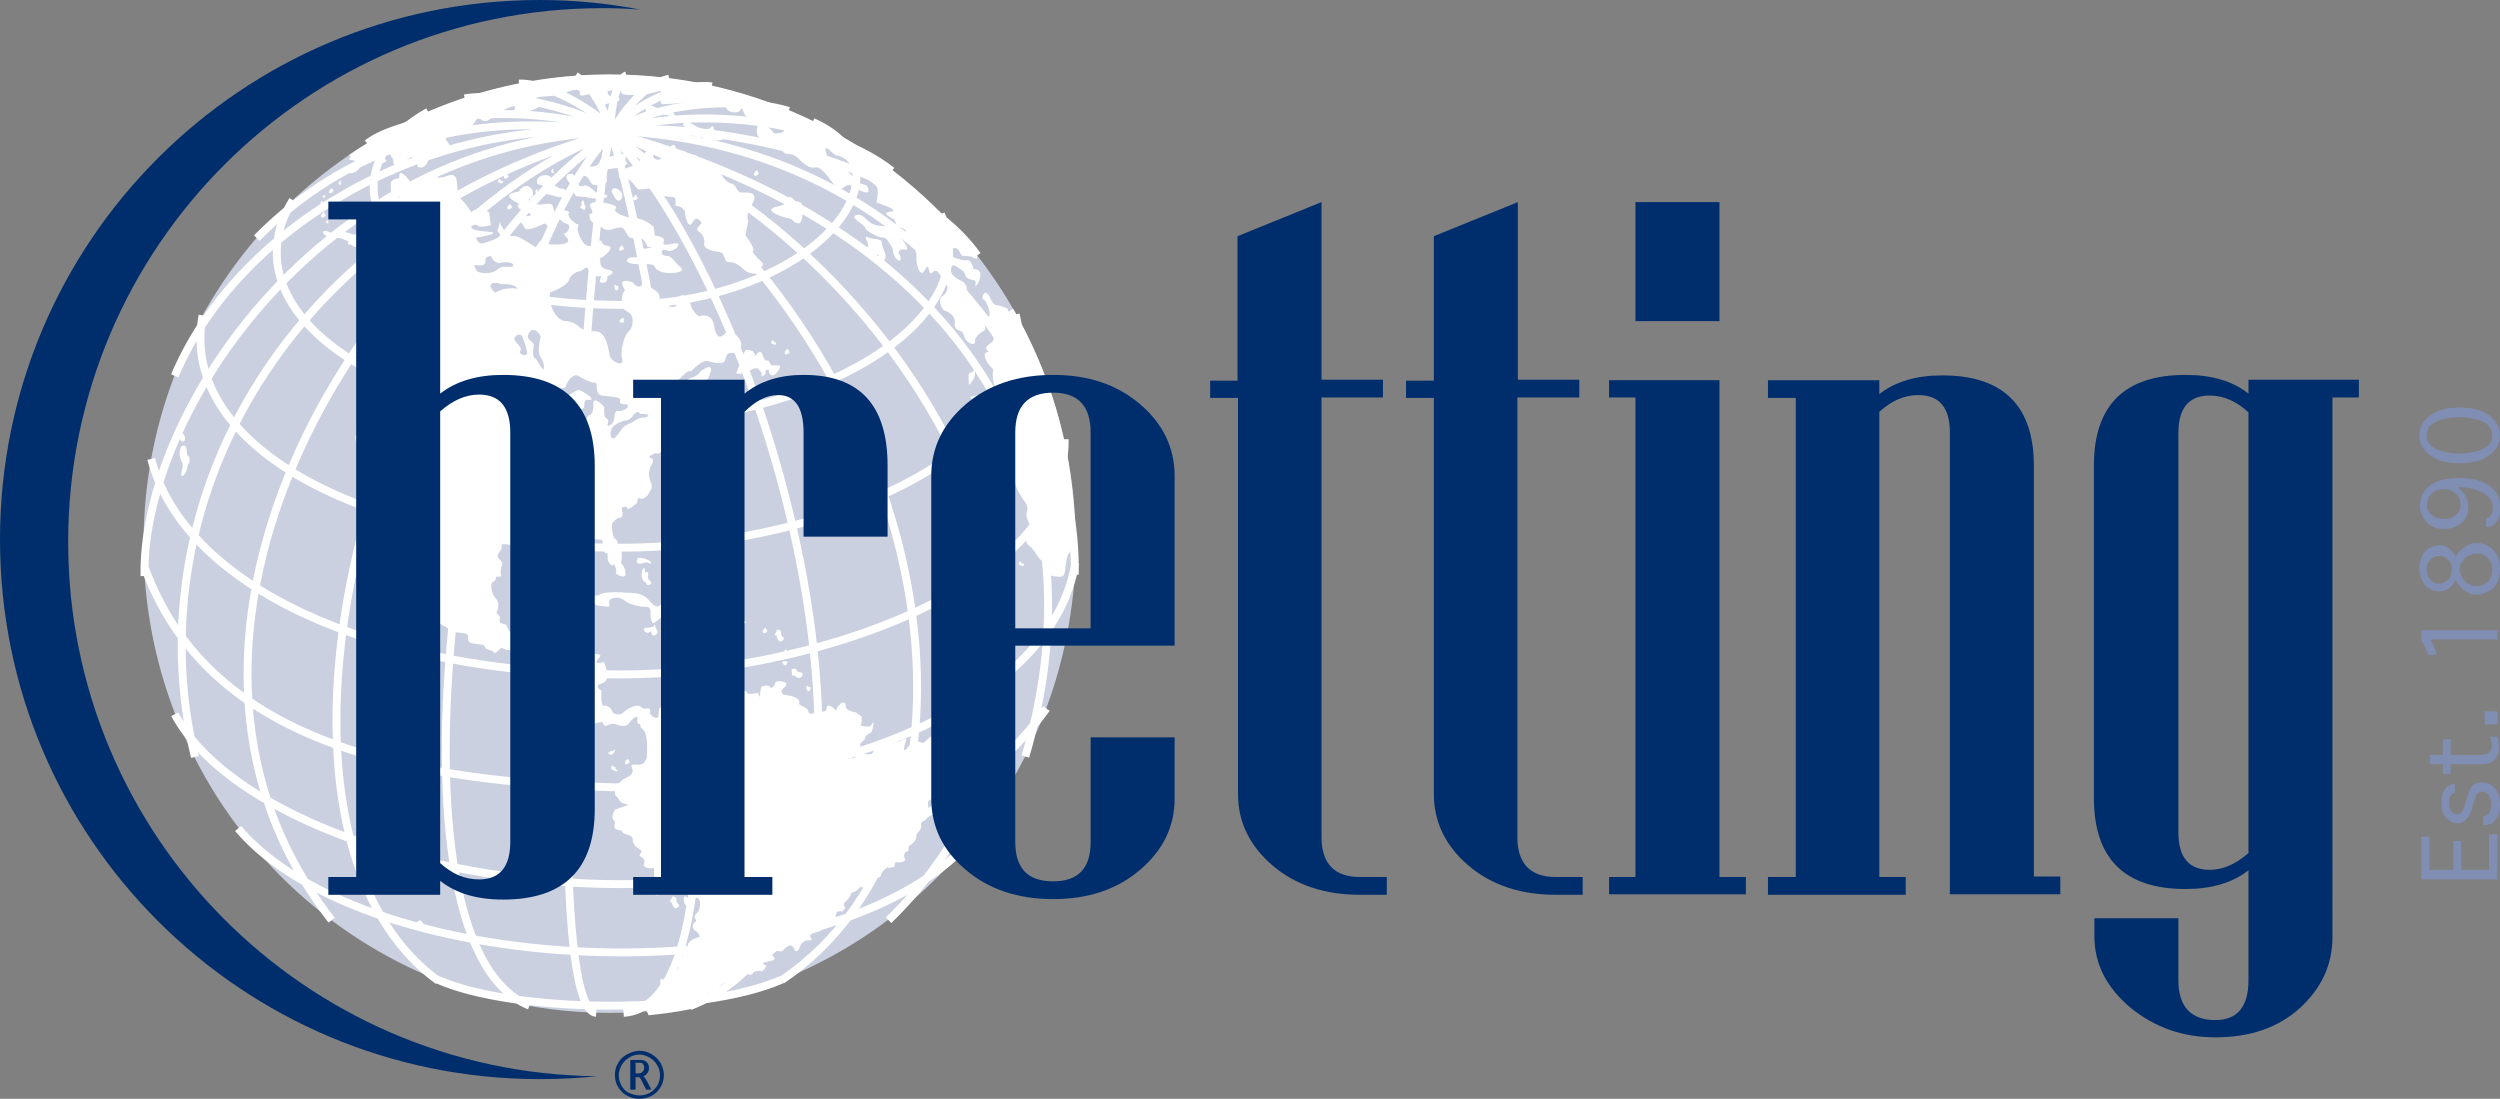 <?xml version="1.0" encoding="utf-8"?>
<!-- Generator: Adobe Illustrator 23.0.1, SVG Export Plug-In . SVG Version: 6.00 Build 0)  -->
<svg version="1.1" xmlns="http://www.w3.org/2000/svg" xmlns:xlink="http://www.w3.org/1999/xlink" x="0px" y="0px"
	 viewBox="0 0 520.8 228.9" style="enable-background:new 0 0 520.8 228.9;" xml:space="preserve">
<rect x="0" y="0" width="520.8" height="228.9" fill="#808080" stroke="none"/>
<style type="text/css">
	.st0{fill:#CBD0E0;}
	.st1{fill:none;stroke:#FFFFFF;stroke-width:1.643;stroke-miterlimit:10;}
	.st2{fill:#FFFFFF;}
	.st3{fill:#002E6D;}
	.st4{fill:#818EB4;}
</style>
<g id="Globe">
	<path class="st0" d="M127,211c53.6,0,97.1-43.8,97.1-97.7c0-54-43.5-97.7-97.1-97.7c-53.6,0-97.1,43.8-97.1,97.7
		C29.9,167.3,73.4,211,127,211L127,211z"/>
	<path class="st1" d="M127.4,27.7c11.9-5.2,42.6-4.4,58.4,7.9 M164.3,23.1c-7.6-2.4-26.7-2.9-36.9,4.7 M127.9,27.6
		c-35.6-5.9-59.2,6.6-74.4,22 M162.8,204.2c48.4-32.5,33.5-128.8-36.1-176.8 M91.3,204.3C49,173.7,74.6,64.1,127.4,27.7 M89.2,23.3
		C66,36.2,77.8,63.5,129.3,63.5c39.3,0,63.2-27.8,40-38.1 M61,41.7C47.1,64,77.8,88,129.3,88c39.3,0,77-20.6,66.7-43.4 M42.2,65.7
		c-5.2,28,35.6,48.4,87.1,48.4c39.3,0,89.4-18.3,82.3-48.6 M31.5,95.6c6.8,26.4,46.2,44.9,97.8,44.9c39.3,0,92.8-18,92.5-49
		 M224,117.3c-5.2,31.6-56.7,47.7-96.3,46.7c-53.8-1.3-86.4-14.6-97.7-46.2 M130.5,15.7c-1.9,0.6-3.7,7.5-3.1,12c0,0,5-9.9,12-11.3
		 M127.4,27.7c14.2-3.2,60.8,3.9,76.2,25.5 M127.6,27.3c4.2-5.4,14.4-10.2,20.7-9.3 M127.6,27.7c-1.3-3.7-3.7-9.5-7.7-11.9
		 M108.1,17.4c7.1-0.2,18,7.2,19.8,10.1 M96.8,20.5c8.5-1.5,24.5,2.1,31.1,7.1 M76.5,29.9c7.1-5.6,33.6-9.3,51.3-2.3 M36.4,78.3
		c13-30.9,52.2-54,91.5-50.7 M30.1,120c-0.6-34.3,37.4-90.7,97.8-92.5 M40.6,157.7c-12.8-53.3,19.7-112.1,86.8-130 M69.1,191.7
		c-46.7-59.6,9.3-146.6,58.3-164 M127.4,27.7C97.1,58.7,76.5,196,110.3,209.5 M124.2,211c-13.4-0.9-0.9-179.1,3.2-183.2
		 M223.9,119.7c0.7-37.9-32.2-90.5-97.6-92.5 M213.6,157.6c16.6-56.1-9.9-109.6-86.9-130.1 M185.1,191.7
		C243.4,135,184.7,48,126.8,27.4 M126.8,27.4c36.1,36.9,68.4,162.7,16.9,182.2 M129.9,211c34.4-2.2,2.4-178.1-3.1-183.6 M36.4,148.8
		c19.9,37.2,139.6,56.7,181.6-1.2 M49.6,172.6c27.2,32,122.9,35.8,152.5,2.6 M91.2,204.1c15.8,7,54.7,7.4,71.6,0"/>
	<path class="st2" d="M145.4,208.3c-0.3,0.1,1.6-0.5,1.6-0.9c0-0.4,1.3-0.7,1.3-0.7s2.3,0.3,1.6-0.5c-0.7-0.8,1.3-1.5,1.3-1.5h1.7
		c0,0-0.2-1.6,1-1.6c-0.1,1.2,1.5-0.2,1.5-0.2s1.4,0.4,1.4-0.1c0.1-0.5,1.6-0.6,1.6-0.6c0.3,0.7,1.3-1,1.3-1s-1.8-0.6,0.3-0.9
		c2.1-0.3,1.2-1,0.9-1.2c-0.3-0.2,1-1,1-1l1,0.1c0,0,1.8-2.3,2.5-0.6c0.7,1.7,1.5-1,1.5-1l1-0.7c0,0,1.7,0.2,1-0.6
		c-0.7-0.8,1.1-1,1.8-1.3c0.6-0.2,1.2-1.4,1.4-2c0.2-0.6,1.4-0.5,1.4-0.5l0.6,0.2c0,0-0.1-1.1,0.2-1.6c0.3-0.5,1.2-0.2,1.2-0.2
		l0.6-0.8c-0.8-0.9,0.2-1.4,0.2-1.4s1-1,1-1.7c1.3-0.2,1.8-1.2,1.8-1.2s0.9,0.2,1.2-0.2c0.3-0.3,0.3-1.2,0.3-1.2s1.9,0.4,1.9-0.5
		c0.9,0.1,1.1-0.6,1.1-0.9c0-0.3,1.3-1.5,1.4-1.3c0.2,0.2,1.5-0.1,1.4-0.3c-0.2-0.2,0.2-0.8,0.2-0.8s1.8,0.3,2-0.6
		c-0.6-0.6,0-1.5,0-1.5l0.6-0.2l0.1-1c0,0,1.5-0.9,1.6-1.9c-0.3-0.7,1-1.3,1-2.2c0-0.9-0.1-0.9,0.6-1.2c0.6-0.3,0.9-0.8,0.6-1.9
		c0.5-0.2,0.3-0.9,0.2-1.7c-0.1-0.8,0.9-1,1.7-1c-0.2-0.5,0.4-1,0.7-1c0.3-0.1,0.1-1.4,0.1-1.4l1.2-0.1l-0.2-0.8
		c0,0,1.6-1.2,0.9-1.6c0-1,0.6-1.1,0.6-1.1s0.9-0.2,0.6-0.6c-0.3-0.4,0.3-1.7,0.6-2c0.3-0.3,0.8-1,0.4-1.2c-0.4-0.2-1.2-1.2-0.9-1.4
		c0.3-0.2,0.7-0.5,0.7-0.8c0-0.3-1.2-0.7-1.6,0.1c-0.4,0.8-1.8,0.4-2.4-0.2c-0.5-2.5-2.7-0.1-3.1,0.3c-0.4,0.4-1.4-0.2-1.4-0.2
		s-0.4-1.1-1.8,0.9c-1.4,2-1.2,0.5-0.7-0.8c0.5-1.3-1-0.2-1-0.2s-0.6,0.4-1.7,0.2c0.2-0.7-1.2-0.7-1.9,0.1c-0.4-0.6-0.8,1.3-1,0.8
		c-0.2-0.5-1.1,0.8-1.3,1.4c-0.2,0.6-1.7,0.2-2.3,0.2c-0.6,0-1.1,0.5-1.4,0.8c-0.3,0.3-1.7,0.1-1.7,0.1s1-0.8,1.7-0.8
		c0.6,0,1.3-1.1,1.1-1.8c-0.2-0.6,1.1-1.1,1-1.5c-0.1-0.4,0.5-0.8,1.1-1.1c0.6-0.3,0.7-2.3,0.7-2.3s-0.5,0.5-0.6,0.8
		c-0.2,0.3-2.4,0.1-2.1-0.2c0.3-0.3,0.2-1.7,0.2-1.7l-1.2-0.9c0,0-2.1-0.2-2.1-1.3c0-1.1-1-0.9-1.3-0.2c-0.5-0.1-0.8,1.7-0.8,1.2
		c0-0.5-1.9-1.8-1.9-0.6c0.1,1.1-1.8,0.7-1.8,0.7s-1.9,1.1-2,0c-0.2-1.1-2.2-1-1.9-1.9c0.2-1-2.3-1.5-2.8-1.5
		c-0.5,0-1.6-0.6-0.2-1.7c1.4-1.1-1.9-1.6-2-0.8c-0.2,0.8-1,1.3-1.1,0.8c-0.1-0.5-1.4-0.2-1.7-0.1c-0.3,0.2-0.4,2.2-0.4,2.2
		l-0.4-0.9c0,0-2.2,0.6-2.3,0c-0.1-0.6-2.2-0.9-2.9-0.3c-0.6,0.5-2.3,0.2-2.2-0.8c0.2-1-2-2.4-2-2.4s-1,0.7-0.8,1.3
		c0.2,0.6,0.6,1.7,0.3,1.5c-0.3-0.2-1.4-0.1-1.3,0.1c0.2,0.2,0.6,0.9-0.1,1.4c-0.6,0.5,0,1,0.1,2.3c0.1,1.2-1.9,0-1.9,0
		s0.7-1.2-0.1-1.4c-0.8-0.2,0.4-1,1.1-1.5c0.7-0.5-0.4-0.7-0.8-1.6c-0.4-0.9-1.3-0.3-1.3-0.3s-0.2,1.5-0.7,0.8
		c-0.6-0.7-1-0.3-1.2,0.2c-0.7,1.6-1,0.9-1.9,0.9c-2.7,1.3-2.3,2.3-1.6,2.1c0.6-0.2,0.4,0.8,0.4,0.8s-0.6,0-1,0
		c-0.4,0-0.4,0.1-0.5,1.5c-0.1,1.5-1.8,0-1.8-0.3c0-0.3,0.3-1.2-0.7-1c-1,0.2-1-0.5-1.8-0.6c-0.6-0.1-2.2,0.6-3,1.4
		c-0.8,0.8-2.3,0.4-2.4-0.3c-0.2-0.7-1.1-1.2-1.8-1.1c-0.6,0.1-0.4-3.1-0.4-3.1s-1.9-1,0.2-1.6c2.1-0.6,0.3-4.4,0.3-4.4
		s-1.8,0.6-1.5-0.1c0.2-0.7,1.5-1.4,0.2-1.5c-1.4-0.2-3.1-0.7-3.4-0.2c-0.3,0.5-1.9,0.6-1.9,0.1c0.1-0.6-0.4-0.9-0.9-0.8
		c-0.5,0.1-0.1-1.8-0.1-1.8s-3.3-1.2,0.2-0.9c0.8-0.9,0.3-2.4,0.3-2.4s1.1-0.2,0.8-1.6c-0.3-1.5,0.6-1,1.1-1c0.6,0,0.6-1.3-1.1-1.1
		c-0.2-0.8-1.4-1.2-1.9-0.4c-0.4,0.8-1.6,1.1-2.8,1c-1.2-0.2-0.6,3-0.6,3s-0.7,1.1-1.4,1c-0.6-0.1-1.9-0.1-1.6,0.5
		c0.2,0.6-3.1,0.2-3.1,0.2s-1.3-0.8-1.5-0.2c-0.2,0.6-1.2-1.6-1.2-1.6s-1.7-0.2-1.3-1c0.4-0.7-0.7-1.4-0.7-1.4s1-1.8-0.1-3
		c-1.1-1.2-1.2-3.4-0.6-3.5c0.6-0.1,0.7-1.1,0.7-1.1s1.2,0.2,1-0.3c-0.2-0.5-0.1-1.5,0.2-2.1c0.2-0.6-0.2-0.7-0.8-1.5
		c-0.6-0.8,0.8-1.3,0.7-2.3c-0.1-1,0.6-0.2,0.8-0.8c0.2-0.6,2.4,0.1,2.4,0.1s0.9-0.1,0.7-0.6c-0.2-0.6,1.2-0.1,1.2-0.1
		s0.6-1.6,1.5-0.1c0.9,1.5,2.2,0.2,2.2,0.2l0.6,1.2c0,0,2.1-0.5,2.1,0.1c0,0.6,2.9,0.6,1.5-0.8c-1.5-1.4-1.8-0.6-1.8-0.6l-0.4-1
		c0,0,5.7-0.9,5.8-0.1c0.1,0.8,1.2,1.1,1.2,1.1s3.2-0.4,3.2,0.2s0.4,2.9,0.8,2.5c0.4-0.4,0.3,1.5,0.3,1.5s0.8,1.5,1.1,1
		c0.3-0.6,0.9,1.4,0.6,1.6c-0.3,0.2,2.3,1.7,2,0c-0.2-1.7-1.1-1.9-0.9-2.3c0.2-0.5,0.3-2-0.2-2.3c-0.6-0.2-0.2-1.9-1-2.4
		c-0.8-0.5-0.7-3.2-0.7-3.2s0.8-1.2,1.5-1.2c0.7,0,0.7-0.8,0.7-0.8l-0.2-1.4c0,0,1.2-0.4,1.2,0.2c0,0.6,2-1.1,2-1.1s0.2-1.5,0.6-1
		c0.5,0.5,1.9-0.7,1.9-1.1c0-0.4,1-0.8,0.4-2.2c-0.6-1.4-0.4-2.3-0.2-3c0.2-0.6,1.4-1.9-0.1-2.2c-0.5-0.1,1.2-1,1.4-0.9
		c0.3,0.2,1.2,0.2,1-1l0.7-1c0,0,1,1.9,1.5-0.6c1.3-0.2,2.2,0.4,2.4-0.3c0.2-0.7-0.2-1.4-0.6-1.7c-0.3-0.2-1.9-0.9-0.3-1.8
		c0,0,0.2-0.8,0.5-0.8c0.2,0,1.5-0.1,1.9-0.7c0.3-0.6,1.9-1.4,1.9-1.4c0.8-0.8,1.8-1.8,2.1-1.6c0.3,0.2-0.2,1.1-0.6,1.5
		c-0.5,0.3-0.2,3.9,1.4,0.3c1.4-1.3,2.4-1.8,3.4-2.1c1-0.3,3.5-2.6,1.4-1.9c-2.1,0.6-2.4,0.8-1.8,0c0.6-0.8-0.2-1.4-2.1,1
		c-1-0.2-1.1-1-1.6-1c-0.5,0-1.3-1-1-1.4c0.3-0.5,3.1-5.2-0.8-2.7c-1,1.4-1.9,1.4-2.4,1.6c-1,1-4.5,2.1-2.3,0.3
		c1.3-1.3,1.8-1.9,2.6-1.8c1.3-1.3,2.6-2.3,3.4-2.1c0.8,0.2,3.4,1.1,3.7-0.3c0.3-1.4,0.8-1.4,1.6-1.4c0.8,0,1.1,0.3,1.6-1
		c0.5-1.3-0.6-3.2-2.9-3.4c-0.8,1-2.1,2.1-2.6-1.1c-0.5-3.2-3.1-2.1-3.1-2.1s-1.4-0.6-1.9-2.7c-0.5-2.1-2.7-2.3-2.7-0.2
		c0,2.1-3.9,0.3-3.7-1c0.2-1.3-2.4-2.4-3.5-2.9c-0.8,1.5-2.1-0.3-2.1-0.3s-3.5-1.3-1.6,1.6c-1.3,1.9-0.3,2.9-0.3,2.9
		c-0.3,1-0.2,1,1.1,1.8c1.3,0.8,0.8,3.4,0,3.9c-0.8,0.5-1.9,4-1.4,5.8c0.5,1.8-2.3,0.6-2.6-0.8c-0.3-1.4-0.6-5.3-3.5-5
		c-2.9,0.3-2.6-1.9-5.6-2.1c-3.1-0.2-3.9-6-3.1-6.1c0.8-0.2,3.4-1.4,3.7-2.4c0.3-1,1.4-1.8,2.3-1.9c0.8-0.2,1.5-1.4,1.8-0.3
		c0.3,1.1,2.1,1.6,2.6,1.3c0.5-0.3-1,1.4,0.3,1.4c1.3,0,1-1.3,1-1.3s2.4-1,0.2-1.4c-2.3-0.5-1.3-1.6-1.8-2.3c1.9-1,3.1-2.6,1.6-2.7
		c-1.5-0.2-0.8-1.1-1.5-1.1c-0.6,0-2.3,2.7-3.9-0.2c-1.6-2.9,0-3.1-0.8-3.2c-0.8-0.2-2.3-1.8-1.8-2.3c0.5-0.5-1.8-1-2.1,0.2
		c-0.3,1.1,1,1.8,1.8,2.1c0.8,0.3,0.2,1.8-0.6,1.9c-0.8,0.2,2.7,1.9-0.8,2.3c-3.5,0.3-4.2-0.8-4.2-0.8l-1,1.4l-2.1-1.3
		c0,0-1.9-1.3-2.7-1c-0.8,0.3-2.6-2.1-2.6-2.9c0-0.8-1.3,7.2-2.3-2.1c-2.7-1.4-3.7,0-3.7,0s-1-1.6-2.3-2.9c-1.3-1.3,0.3-5.8-2.6-4.7
		c-2.9,1.1-3.7-0.5-3.7-0.5s-2.3,4.2-4.5,1.3c-2.3-2.9-1.9-0.3-1.9-0.3s-1.8,0.2-1.8,1.1c0,1,0.2,2.1-0.2,2.3
		c-0.3,0.2,2.4,0.5,2.4,0.5l-5,0.6c0,0-0.2,0.5-1.3,1.1c-1.1,0.6-1.9,1.9-1.6,2.7c0.3,0.8-1.6,1.4-1.3,2.9c0.3,1.4-2.1-0.2-3.2,0
		c-1.1,0.2-1.8,0.5-2.7,0c-1-0.5-1.9,0-0.6,0.8c1.3,0.8,1.9,0.3,2.9,0.5c1,0.2,1.8,1,3.1,0.8c1.3-0.2,1.9-1.4,2.9-1.1
		c1,0.3,1.1-2.9,2.7-2.3c1.6,0.6,2.9-1.4,2.9,0.2c0,1.6-1.1,3.9,0.5,4.2c1.6,0.3,1.6,2.9,0.6,3.7c-1,0.8-1.8,2.1-0.8,2.1
		c1,0,1.1-1.1,1.6-0.3c0.5,0.8,0.5,1.1,0,1.8c-0.5,0.6-2.1,0.8-2.3,1.8c-0.2,1-0.6,2.6-0.2,3.2c0.5,0.6,0.8,2.3,0.2,3.1
		c-0.6,0.8-2.3,1-1.6,2.1c0.6,1.1,2.7,0.5,2.7,1.6c0,1.1-0.3,2.6-1,2.9c-0.6,0.3-1.8,0.8-1.8,1.6c0,0.8-0.5,2.7-1.6,3.2
		c-1.1,0.5-3.1,2.1-2.3,2.9c0.8,0.8-1.1,3.1-1.1,3.1c0.2,0.6-0.5,1.9-0.7,2.8c-0.2,0.9-0.2,1-0.3,1.8c-0.2,0.8,0.4,1.4,1.2,1.5
		c1,1.3-0.4,1-1,0.5c-0.6-0.5-0.7,0.6-0.1,1.4c0.6,0.8-0.2,2,0.2,2.7c0.4,0.7,0.4,2.7,1.5,2.8c1,0.1,1.4,0.8,1.3,1.4
		c0,0,1.5,1.3,1,1.8c-0.5,0.5-0.7,3.1,0.2,3.5c-0.4,0.2,0.5,1.1,0.4,1.6c-0.1,0.5-0.4,0.3,0.4,1.9c0.8,1.5-0.2,1.4-0.2,1.4l1,0.6
		c0,0-0.5,0.2-1,0.2c-0.5,0-0.1,1.2,0.5,1.8c-0.6,0.6,0.2,1.3,0.2,1.7c0,0.4,0.6-0.2,0.6-0.2l-0.4,0.9c0,0,0.6,1.2,0.6,1.8
		c-0.1,0.6,0.9,0.9,0.8,1.3c-0.1,0.4,0.2,1.4,1.2,1.8c1,0.4,1.3,1.3,1.3,1.3l0.2-0.5l-0.3-1.1c0,0-1-1.2-0.6-1.5
		c0.3-0.3-0.1-1.9-0.4-2.2c-0.3-0.3-0.5-2.2-0.2-2.6c0.3-0.4-0.4-1.8-0.9-1.9c-0.5-0.2-0.6-1.7-0.5-2.3c0.1-0.6-0.6-1.1-1-1.4
		c-0.4-0.3-0.6-0.8-0.2-1.4c0.3-0.6-0.1-1.2-0.1-1.7s0.6-1.4,0.9-0.4c0,1.1,1.4,1.9,1.4,1.9s0.2,2.1,0,2.9c-0.2,0.8,1.3,2.3,1,3.2
		c-0.3,1,1,0.8,1.1,1.9c0.2,1.1,0,2.9,1.8,3.1c1.8,0.2,1,1,0.3,1.3c-0.6,0.3-0.3,1.3,1.3,1.1c1.6-0.2-0.5,1.5,1.4,2.1
		c1.9,0.6-0.2,1.8,0.3,2.3c0.5,0.5,0.3,2.1-0.3,2.1c-0.6,0-1.3,0.3,0.2,1.1c1.5,0.8,0.5,1.4,0.5,1.4s1,1.8,2.4,2.4
		c1.5,0.6,1.1,1.3,2.6,1.4c1.5,0.2,2.6,0.2,2.6,0.8c0,0.6-0.3,1.4,1.3,1.6c1.6,0.2,2.1,0.2,2.3,0.8c0.2,0.6,1.9,0.5,1.8,1.1
		c-0.2,0.6,1.6-1.1,1.6-1.1s0.8,0.6,2.1,0.6c1.3,0,1.8,1.5,1.9,1.3c0.2-0.2-0.2,1.8,0.8,1.9c1,0.2,1.3,1.9,1.3,1.9s2.4-0.8,3.5-0.2
		c1.1,0.6,2.9-0.3,3.2,0.6c0.3,1-0.2,2.3,1.3,2.1c1.4-0.2,0.6,2.7,1,2.3c0.3-0.5,0.6,1.3,1.3,2.3c0.6,1,1.3-1,1.9,0.5
		c0.6,1.4,1.3,1.1,1,2.1c-0.3,1,1.8-0.5,1.9,0.5c0.2,1,1.4-0.3,2.3,0c0.8,0.3,2.3,0.8,2.9,0c0.6-0.8,2.1-2.3,1.9-1
		c-0.2,1.3,0.6,1,0.6,1c-0.2,1.8,1.9-0.2,1.3,7.2c-0.8,1.9-1.9,1.1-2.9,1.3c-1,0.2,1.3,1.5-1.3,2.7c-2.6,1.3-2.7,3.5-2.1,3.9
		c0.6,0.3,0.6,1.6,2.1,1.6c1.4,0-2.3,1.1-2.3,1.1s-1.1,1.6-0.3,2.3c0.8,0.6-1.1,1.9,1.6,2.1c0.2,1.1,2.3,0.6,2.3,1.9
		c0,1.3,1.3,1.9,1.3,1.9l0.6,0.5l-0.5,1c0,0,1.4,0.6,1,1.5c-0.5,0.8,1,1.3,1.8,1c0.8-0.3-0.8,3.9,2.3,3.7c3.1-0.2,2.4,0.5,1.9,1.1
		c-0.5,0.6,2.3,0.3,2.9,0.2c0.6-0.2,0.6,1.9,1.8,1.3c1.1-0.6,1.3,2.3,0.2,3.2c-1.1,1,0.5,1.3-0.3,1.8c-0.8,0.5-0.5,1.6,0.2,1.9
		c0.6,0.3,0.8,1.1,0.8,1.1l-1.5,0.6c0,0-1.6,1-0.8,1.6c-1,0.5-1.9,1.1-1.3,1.6c0.6,0.5-1.6,0.2-1,2.1c0.6,1.9-0.8,0-1.1,1.6
		c-0.3,1.6-1.6,1.6-1.6,1.6c-0.6-0.2-1.3-0.9-0.8,1.3c-0.6,0.6-0.8,1.4-0.8,1.4s0.8,0.8-0.7,1c-1.5,0.2,0,0.6,0.5,0.6
		c0.5,0.1-0.7,0.6-1,1c-0.2,0.5-0.5,0.1-0.8,0c-0.3-0.1-0.8,0.6-0.4,1c0.5,0.4,0.6,1,0.6,1c3-0.3,6-0.7,8.9-1.3L145.4,208.3
		L145.4,208.3z"/>
	<path class="st2" d="M146,139.8c0.1,0.3-0.5,1-0.5,1s-0.1,0.6,0.4,0.7c0.2,0.6,0.6,1.3,0.7,0.2c0.2-1.1-0.3-1.5,0.1-1.7
		C147.1,139.8,145.8,139.3,146,139.8L146,139.8z"/>
	<path class="st2" d="M80.5,68.7c0.3,0.8,1.3,1.8,1,2.7c-0.3,1-1.9,1.4-2.1,0.3c-0.2-1.1-0.2-1.8-1.1-2.3c-1-0.5,0-2.7,0.5-2.1
		C79.2,68.1,81.2,67.1,80.5,68.7L80.5,68.7z"/>
	<path class="st2" d="M73,50.9c0.4,0.2,0.8,0.7,1.3,0.5c0.5-0.2,0.7-1,0.2-1.1c-0.5-0.1-0.8-0.1-1-0.6c-0.2-0.5-1.3,0-1,0.2
		C72.7,50.2,72.2,51.3,73,50.9L73,50.9z"/>
	<path class="st2" d="M81.1,48.1c-0.1,0.4,0.4,0.5,0.7,0.7c0.3,0.2,0.4-0.7,0.4-0.7s-0.1,0.2-0.3-0.6c-0.1-0.9-0.4-0.7-0.6-0.2
		C81.3,47.5,81.6,47.9,81.1,48.1L81.1,48.1z"/>
	<path class="st2" d="M81.8,50.1c-0.5,0.5-0.4,1,0.1,0.9c0.5-0.1,0.7-0.6,0.5-0.6C82.1,50.4,82.4,49.5,81.8,50.1L81.8,50.1z"/>
	<path class="st2" d="M81.2,49.3c-0.4,0.2-0.2,0.4,0,0.4c0.2,0-0.2,0.4-0.4,0.3c-0.2-0.2-0.2-0.6-0.1-0.6
		C80.9,49.5,80.7,48.7,81.2,49.3L81.2,49.3z"/>
	<path class="st2" d="M80.3,47c-0.2,0.2,0.1,0.5,0.3,0.5c0.2,0,0.2,0.5-0.1,0.3c-0.3-0.2-0.6-0.7-0.5-0.7
		C80.2,47.2,79.5,46.3,80.3,47L80.3,47z"/>
	<path class="st2" d="M67.2,44.4c-0.5,0.5-0.4,1,0.1,0.9c0.5-0.1,0.7-0.6,0.5-0.6C67.5,44.7,67.7,43.8,67.2,44.4L67.2,44.4z"/>
	<path class="st2" d="M66.6,43.4c-0.4,0.2-0.2,0.4,0,0.4c0.2,0-0.2,0.4-0.4,0.3c-0.2-0.2-0.2-0.6-0.1-0.6
		C66.2,43.6,66.1,42.8,66.6,43.4L66.6,43.4z"/>
	<path class="st2" d="M66.7,42.4c0,0.2,0.2,0.2,0.4,0.4c0.2,0.1,0.2-0.4,0.2-0.4s-0.1,0.1-0.1-0.3c-0.1-0.4-0.2-0.3-0.3-0.1
		C66.8,42.1,66.9,42.3,66.7,42.4L66.7,42.4z"/>
	<path class="st2" d="M68.5,46c-0.4,0.1-0.3,0.3,0,0.3c0.2,0-0.2,0.3-0.4,0.2C67.8,46.3,67.8,46,68,46C68.2,46.1,68,45.6,68.5,46
		L68.5,46z"/>
	<path class="st2" d="M67.8,40.7c-0.4,0.1-0.3,0.3,0,0.3c0.2,0-0.2,0.3-0.4,0.2c-0.2-0.1-0.3-0.4-0.1-0.3
		C67.4,40.9,67.2,40.4,67.8,40.7L67.8,40.7z"/>
	<path class="st2" d="M68.7,39.7c-0.4,0.4-0.2,0.5,0.2,0.5s0.6-0.6,0.6-0.6S68.8,38.8,68.7,39.7L68.7,39.7z"/>
	<path class="st2" d="M71.1,37.8c-0.4,0.2-0.2,0.4,0,0.4c0.2,0-0.2,0.4-0.4,0.3c-0.2-0.2-0.2-0.6-0.1-0.6
		C70.8,38,70.7,37.3,71.1,37.8L71.1,37.8z"/>
	<path class="st2" d="M73.4,42.9c0.2,0.1,0.4,0.3,0.6,0.2c0.2-0.1,0.3-0.5,0.1-0.5c-0.2,0-0.4,0-0.5-0.3c-0.1-0.2-0.6,0-0.4,0.1
		C73.2,42.5,73,43,73.4,42.9L73.4,42.9z"/>
	<path class="st2" d="M160.2,77.1c-0.2,0.7,0.6,1.4,1.1,1c0.5-0.4,1.8-2,0.9-2c-0.9,0-1.5,0-1.5,0L160,75c0,0-0.6,0.7-1.1-1
		c-0.6-1.7-1.5,0.2-1.5,0.2s-0.4-1.1-0.7-1.1c-0.3,0-1.4-0.6-1.6,0.2c-0.2,0.8-1.3,1.4-1,2.1c0.3,0.6-0.7,1.6-0.4,1.6
		c0.3,0-1.9,1.7,2.3,0.4c1.2-1,1.9-0.6,1.9-0.6l0.8,0.9c0,0-0.2,0.9,0.1,0.7c0.3-0.2,0.8-0.4,0.7-1
		C159.4,76.8,160.2,77.1,160.2,77.1L160.2,77.1z"/>
	<path class="st2" d="M145.4,33.3c2.3,0.2,4.3,1,4.7,2.4c0.3,1.4,1.4,2.3,2.4,2.6c1,0.3,1,1.8,1.9,1.8c1,0,3.9-0.3,2.3,2.4
		c-1.6,2.7-0.8,3.4-0.8,3.4l-0.6,3.1c0,0,2.1,2.9,1.6,3.2c-0.5,0.3,1.5,2.1,1.5,2.1s1.3,1.1-0.3,1.5c-1.6,0.3,0.3,1.1,0.3,1.1
		s-1.9,0.6-3.5-0.8c-1.6-1.5-2.3-1.5-3.2-1.5s-0.5-1.9-1.8-2.1c-1.3-0.2-3.4-0.5-3.2-1.8c0.2-1.3-0.6-2.1-1.3-2.6
		c-0.6-0.5,0.8-1.6,0.8-1.6s-1-1.9-1.9-0.2c-1,1.8-1.6-1.5-1.6-2.1c0-0.6-1.1-1.3-1.8-1.3c-0.6,0,0.5-1.9-1-1.9
		c-1.4,0-2.7-0.3-2.7-1.3c0-1-3.2-0.2-4-0.2c-0.8,0-1.6-2.7-3.5-2.4c-1.9,0.3,0-1.9,1.4-2.3c1.4-0.3,2.6-1.8,2.6-1.8
		s1.3-2.6,2.3-2.7c1-0.2,0.8,1.3,0.2,1.9c-0.6,0.6,1,1.8,1.8,0.5c0.8-1.3,2.4-3.4,2.7-2.1c0.3,1.3,2.3,0.2,2.3,1.6
		C142.7,33.8,145.4,30.9,145.4,33.3L145.4,33.3z"/>
	<path class="st2" d="M157.4,35.7c-0.5,0.5-0.4,1,0.1,0.9c0.5-0.1,0.7-0.6,0.5-0.6C157.8,36,158,35.1,157.4,35.7L157.4,35.7z"/>
	<path class="st2" d="M131.6,53.6c-1.1,0-1.8,1.3,0.8,1.4c2.6,0.2,3.5-0.3,4,0.6c0.5,1,2.1,1.3,3.2,1.3c1.1,0,3.4-0.3,2.1-1.3
		c-1.3-1-1.6-2.3-2.9-2.3c-1.3,0-1.3-1.8,0.2-1.1c1.4,0.6,3.9-2.1,1-1.4c-2.9,0.6-1.3-0.5-1.8-1.1c-0.5-0.6-1.8-0.6-1.8-0.6
		l-0.2-1.8c0,0-1.9-1.8-3.7-1.8c-1.8,0-5.2-1.3-4.2-2.1c1-0.8-6.3-2.3-5.3-0.3c1,1.9-0.2,1.4-0.2,1.4s-0.2,1.8,1,1.9
		c1.1,0.2,1.6,1.6,3.1,1.5c1.4-0.2,2.7-1.3,3.5,0.5c0.8,1.8,1.6,1.1,2.7,1.1c1.1,0,1.8,1.9,1.8,1.9l1,0.2l-2.3,0.3
		c0,0-1.4,1.3-0.2,1.5C134.8,53.6,131.6,53.6,131.6,53.6L131.6,53.6z"/>
	<path class="st2" d="M136.3,24.4c-1.3,0.3,2.4-1.3,3.4,0c1,1.3,1.9-2.1-2.3-1.6c-1-0.6-3.2-1.8-2.9,0.2
		C134.8,24.9,136.3,24.4,136.3,24.4L136.3,24.4z"/>
	<path class="st2" d="M142.2,26c0.5,1.3-0.9-1.9,2.3,0c4.2,2.6,3.7-1.3,4.3,1.1c0.6,2.4,1.1-0.5,1.9,1.1c0.8,1.6-3.4,1.1-4,0.6
		c-0.6-0.5-1.9,0.3-2.7-1C143.2,26.7,142.2,26,142.2,26L142.2,26z"/>
	<path class="st2" d="M223.7,108.7c-1.6,0.8-0.2,6-0.8,6.3c-0.6,0.3-0.8,2.1-1,3.7c-0.2,1.6-0.6,1.6-2.6,1.3
		c-1.9-0.3-0.2-3.2-1.6-3.1c-1.4,0.2-1.8-2.1-3.2-3.1c-1.4-1-0.5-2.4,0.2-3.2c0.6-0.8-1.3-2.4-0.8-4c0.6-1.5-0.8-2.3-1.1-3.1
		c-0.3-0.8-1.6-1.6-1.8-6.3c-2.6-2.1-1-7.1-1-7.1s-2.1-5.5-0.8-6.6c1.3-1.1-3.1-1-2.3-6.6c-1.4-1.1-2.4-3.4-1.3-3.5
		c1.1-0.2-1.3-0.6,0.6-1.8c1.9-1.1,0-3.1,0-3.1s-0.8-2.4-0.2-2.6c0.6-0.2-0.5-3.4-1.1-3.5c-0.6-0.2,0.2-2.7,1.3-0.5
		c1.1,2.3,1.1,1.4,2.1,1.8c1,0.3,1.6,0.6,1.6,0.6c0.3,1.3,0.4,0.1,1.2,0.1c7.5,13,12,27.9,12.8,43.8"/>
	<path class="st2" d="M202.8,82.5c-0.3,0.5,1-0.9,1.1,0.6c0.2,1.5-0.4,1.4-0.6,0.6C203,83,201.2,82.9,202.8,82.5L202.8,82.5z"/>
	<path class="st2" d="M208.1,87.5c-0.2,0.6,1-1.4,0.4,1.6c-0.2,1-0.8,1.3-0.8,1.3s-0.7,1.8-0.7,0c0-1.8-0.2-2.2,0.5-2.3
		C208.2,87.9,208.1,87.5,208.1,87.5L208.1,87.5z"/>
	<path class="st2" d="M208.7,111.8c-0.3,0.3,1.2-0.3,0.9,1.4c-0.3,1.7-0.1,1.1,0.2,1.8c0.2,0.6-0.6,3-1.1,1c0.4-0.7,0-1.9,0-1.9
		s-1.4-0.9-0.8-1.5C208.3,112,208.7,111.8,208.7,111.8L208.7,111.8z"/>
	<path class="st2" d="M81.4,58.4c-0.2,0.6,1-1.4,0.4,1.6c-0.2,1-0.8,1.3-0.8,1.3s-0.7,1.8-0.7,0c0-1.8-0.2-2.2,0.5-2.3
		C81.5,58.8,81.4,58.4,81.4,58.4L81.4,58.4z"/>
	<path class="st2" d="M110.8,162.7c0.3,0.3,0.4,1,0.9,1c0.5,0.1,1.1-0.6,0.6-0.9c-0.4-0.3-0.7-0.5-0.7-1c0-0.6-1.1-0.6-1-0.2
		C110.9,162,110,162.7,110.8,162.7L110.8,162.7z"/>
	<path class="st2" d="M124.7,124c1.3-1,5.5-0.5,6.6-0.5c1.1,0,2.1,0.2,3.1,0.8c1,0.6,2.1,3.1,3.4,1.5c1.3-1.6,1.8,0.3,1.5,1.1
		c1.4,0.2,2.1,1-0.2,1.3c-2.3,0.3-2.9,2.6-3.4,1.1c-0.5-1.4,0.5-2.9-1.3-2.9c-1.8,0-3.5-0.8-3.5-0.8s-1.6-1.1-2.1-1.1
		c-0.5,0-2.1,0-1.9,1.1c0.2,1.1,0,0.8-1.9,0.6C122.9,126.1,122.7,124,124.7,124L124.7,124z"/>
	<path class="st2" d="M143.8,128.3c1.4-0.2-6.1-0.8,0.8,1.3c1.6,0.5-0.2,1,0.5,1.5c-1.6,0.2-2.9,0.3-2.9,0.3s-1,1.4,3.5,1.1
		c0.8-1.1,1.4-1.9,2.6-1.9c1.1,0,4.5-1.1,1-1.8C147.9,127.2,144.8,126.9,143.8,128.3L143.8,128.3z"/>
	<path class="st2" d="M133.8,118.7c-0.2,0.9-0.2,1.6,0.1,2.1c0.3,0.5,0.7,0.4,0.8,0.9c0.1,0.5,1.6-0.1,0.7-0.7
		c-0.9-0.6,0.1-1.9-0.7-1.8C133.9,119.3,134.7,117.5,133.8,118.7L133.8,118.7z"/>
	<path class="st2" d="M132.8,116.5c-0.3,0.5-0.2,1.1,0.8,0.9c1-0.2,1-0.4,1.5-0.1c0.6,0.3,0.8-0.2,0-0.6
		C134.3,116.2,132.5,116,132.8,116.5L132.8,116.5z"/>
	<path class="st2" d="M134.3,130.8c-0.6,0.4,0.4,1.4,1,0.9c0.6-0.5,0.2,0.2,0.6,0.6c0.5,0.4,1.4-0.5,1-1c-0.5-0.6-0.4-1.6-0.6-1
		C136.3,130.8,134.3,130.8,134.3,130.8L134.3,130.8z"/>
	<path class="st2" d="M152.4,129.2c0.2,0.8,1.9,0.3,1.4,1.1c-0.4,0.8-0.3,1.9,0.4,1c0.7-0.9-0.1-1.4,0.6-1.4c0.6,0,1.3-0.4-0.6-0.9
		C152.2,128.5,152.4,129.2,152.4,129.2L152.4,129.2z"/>
	<path class="st2" d="M159.2,131c-0.5,0.5-0.4,1,0.1,0.9c0.5-0.1,0.7-0.6,0.5-0.6C159.5,131.3,159.8,130.4,159.2,131L159.2,131z"/>
	<path class="st2" d="M161.7,132.4c0.2,0.4,0.3,1,0.7,1.2c0.5,0.1,1.1-0.4,0.8-0.8c-0.4-0.4-0.6-0.6-0.5-1.1c0.1-0.5-1-0.7-0.9-0.4
		C161.9,131.7,160.9,132.3,161.7,132.4L161.7,132.4z"/>
	<path class="st2" d="M163.5,135.4c-0.1,0.3-0.2,0.5,0.1,0.7c0.2,0.2,0.5,0.1,0.5,0.3c0.1,0.2,1.1,0,0.5-0.2
		c-0.6-0.2,0.1-0.6-0.5-0.6C163.5,135.6,164,135,163.5,135.4L163.5,135.4z"/>
	<path class="st2" d="M163.8,137.8c-0.7-0.2-1,0.1-0.7,0.5c0.3,0.4,0.9,0.3,0.7,0.1C163.7,138.2,164.6,138,163.8,137.8L163.8,137.8z
		"/>
	<path class="st2" d="M141.6,125.8c0.2,0.2,0.4,0.3,0.6,0.2c0.2-0.2,0.3-0.4,0.4-0.4c0.2,0,0.3-1-0.1-0.5c-0.4,0.5-0.5-0.2-0.7,0.3
		C141.8,125.8,141.4,125.2,141.6,125.8L141.6,125.8z"/>
	<path class="st2" d="M86.8,192.1c-0.1,0.6,0.5-1.2,1.3,0.2c0.7,1.3,0.2,1.4-0.3,0.8C87.3,192.5,85.5,193.1,86.8,192.1L86.8,192.1z"
		/>
	<path class="st2" d="M37.8,93c-0.8,1.3-0.2,2.7,0.2,3.5c0.3,0.8-0.5,2.1-0.2,2.6c0.3,0.5,1.3-1,1.3-2.3c0.6-0.5,0.5-1.6,0-1.9
		C38.7,94.6,39.3,92.2,37.8,93L37.8,93z"/>
	<path class="st2" d="M37.8,90.1c-0.8-0.4-0.5,1.8,0.2,1.9C38.7,92.2,38.8,90.6,37.8,90.1L37.8,90.1z"/>
	<path class="st2" d="M79.8,33c-0.5,0.5-0.4,1,0.1,0.9c0.5-0.1,0.7-0.6,0.5-0.6C80.1,33.3,80.4,32.4,79.8,33L79.8,33z"/>
	<path class="st2" d="M81.5,36c0,0.2,0.2,0.2,0.4,0.4C82,36.5,82,36,82,36s-0.1,0.1-0.1-0.3c-0.1-0.4-0.2-0.3-0.3-0.1
		C81.5,35.7,81.7,35.9,81.5,36L81.5,36z"/>
	<path class="st2" d="M78.6,38.9c-0.4,0.1-0.3,0.3,0,0.3c0.2,0-0.2,0.3-0.4,0.2c-0.2-0.1-0.3-0.4-0.1-0.3
		C78.2,39,78.1,38.6,78.6,38.9L78.6,38.9z"/>
	<path class="st2" d="M107.9,42.6c2.1,0.3-5.2-1.9,0.2-2.7c1.1-1.9,2.7-1.1,2.9,0c0.2,1.1-0.3,1.6-0.8,1.6c-0.5,0,0.8,1.1,2.1,1.1
		c1.3,0,2.7-0.6,2.9,0.5c0.2,1.1,1.8,4.3,0,4.3c-1.8,0-1-1.3-2.3-0.6c-1.3,0.6-3.4,1.5-3.7,0.5c-0.3-1-2.9-2.4-0.5-2.3
		c2.4,0.2,2.4-0.5,0.6-1C107.6,43.6,107.9,42.6,107.9,42.6L107.9,42.6z"/>
	<path class="st2" d="M127.2,32.6c1.9-0.5,3.2-1,3.1,0.3c-0.2,1.3,1.4,1-0.8,1.8c-2.3,0.8-3.9,0.2-3.5,1.3c0.3,1.1,0.8,1.9,0,2.3
		c-0.8,0.3-1.5,0.3-2.3,0.2c-0.8-0.2-1-1.9-2.1-1.9c-1.1,0-1.3-2.1,1.1-1.9c2.4,0.2,2.3-1.4,2.3-1.4L127.2,32.6L127.2,32.6z"/>
	<path class="st2" d="M119,36.2c1.1,0,1.3,3.1,2.3,2.6c1-0.5,1.8,0.3,2.6,1.1c0.8,0.8,2.6,0.3,2.6,1c0,0.6-3.1,0.5-3.7,0.3
		c-0.6-0.2-1.8-0.2-2.6-0.3c-0.8-0.2-0.8-2.1-1.1-2.3C118.7,38.4,116.9,36.2,119,36.2L119,36.2z"/>
	<path class="st2" d="M111.9,37.5c-0.3,1.3,0.8,0.8,1.4,1.3c0.6,0.5-1.1,1.3,0.5,1.6c1.6,0.3,3.1,1.1,3.5,0.5c0.5-0.6,1-1.6-0.2-1.6
		c-1.1,0-2.1-1.1-2.3-2.1C114.8,36.2,112.3,36.2,111.9,37.5L111.9,37.5z"/>
	<path class="st2" d="M127.4,39.9c0.5,0.8,0.8,1.9,1.5,1.9c0.6,0,1-1.1,0.5-1.8C128.9,39.4,127.6,38.6,127.4,39.9L127.4,39.9z"/>
	<path class="st2" d="M118.7,34.3c-0.5,0.5-0.4,1,0.1,0.9c0.5-0.1,0.7-0.6,0.5-0.6C119,34.6,119.3,33.8,118.7,34.3L118.7,34.3z"/>
	<path class="st2" d="M120.9,43c-0.1,0.4,0.4,0.5,0.7,0.7c0.3,0.2,0.4-0.7,0.4-0.7s-0.1,0.2-0.3-0.6c-0.1-0.9-0.4-0.7-0.6-0.2
		C121.1,42.5,121.4,42.8,120.9,43L120.9,43z"/>
	<path class="st2" d="M112.1,39.6c-0.4,0.2-0.2,0.4,0,0.4c0.2,0-0.2,0.4-0.4,0.3c-0.2-0.2-0.2-0.6-0.1-0.6
		C111.8,39.8,111.7,39,112.1,39.6L112.1,39.6z"/>
	<path class="st2" d="M128,59.7c0,0.7,0.4,1,0.7,0.6c0.3-0.4,0.1-0.9-0.1-0.7C128.5,59.7,128,58.9,128,59.7L128,59.7z"/>
	<path class="st2" d="M129.6,66.3c-0.6,0.3-0.7,0.7-0.3,0.9c0.5,0.1,0.9-0.3,0.7-0.3C129.8,66.7,130.3,66,129.6,66.3L129.6,66.3z"/>
	<path class="st2" d="M72.7,32.3c15.5-10.6,34.2-16.8,54.4-16.8c30.9,0,58.4,14.5,76.2,37.1c0.5,1.2,0.4,1.7-0.8,0.9
		c0,0-1.1-0.2-1.8-0.2c-0.6,0-0.5-0.6-1.1-1.3c-0.6-0.6-1-0.2-1.9-0.2c-1,0,1,1.8,1,1.8s1.8,0.8,2.7,0.6c1-0.2,1.4,1.9,1.4,1.9
		s1.1-0.2,1.4,0.8c0.3,1-1,3.2-1,2.6s0.2-1-0.3-1.1c-0.5-0.2-1.6-0.2-1.8-1.1c-0.2-1-1-1.1-1.9-1.8c-1-0.6-1.6,0.2-0.8,1.8
		c0.6,0.8,2.1,1.1,2.6,1.8c0.5,0.6,0.8,1.8-0.6,1.8c0,1,0.6,1.8,1.3,2.1c0.6,0.3,1.9,1.6,2.3,2.4c0.3,0.8,1.9,3.1,1,3.5
		c-1,0.5-1.9,1.3-1.9,2.3c0,1-1.9,0.3-2.3-1.3c-0.3-1.6-2.1-0.5-1.9-2.6c0.2-2.1-2.4-2.7-2.4-2.7s-1.4-2.1-0.2-2.9
		c1.3-0.8,1.3-2.3,0.6-2.7c-0.6-0.5-1.4-3.5-2.6-2.3c-1.1,1.3-0.5-2.6-1.6-0.5c-1.1,2.1-1.9-1.6-1.8-2.4c0.2-1-0.6-3.1-1.1-3.5
		c-0.5-0.5-1.1-1.4-1.1-2.1c0-0.6-1.8-1-1.8-1l-0.6-1.5c0,0-3.2-1.4-0.8-1.6c2.4-0.2-2.9-1.9-2.9-1.9c0.3-1.9,0.5-3.1-0.3-3.7
		c-0.8-0.6-2.4-1.9-3.2-2.3c-0.8-0.3-1.8-0.8-2.1-1.9c-0.3-1.1-2.1-1.9-2.7-1.9c-0.6,0-2.6-2.6-2.3-1.1c0.3,1.5,0.8,3.2,2.1,3.2
		c1.3,0,3.5,1.9,3.7,2.7c0.2,0.8,2.7,1.4,2.7,1.4s1.3,1.9-0.5,1.4c-1.8-0.5-2.7-1.9-3.7-1.3c-1,0.6-2.3,1.8-2.1,0.2l-0.5-0.5
		c-0.8-1-2.6-3.9-3.9-3.5c-1.3,0.3-2.7-1.1-3.7-2.1c-1-1-2.4-0.5-2.9-1.1c-0.4-0.5-2.1-2.3-3.2-2.3c-1.6,0-2.6-1-2.3-2.7
		c0.3-1.8,1.8-0.5,1.8-0.5s0.3,0,1.2,0.9c0.2,0.2,0.5,0.7,0.7,0.7c3.9,0,1.3-2.6-0.6-1.8c0.3-1.4-3.9-1.3-5-1.6
		c-1.1-0.3-1.1-2.6-1.5-1.6c-0.3,1-2.9,0.8-3.1-0.6c-0.2-1.4-2.9,0-6,0.2c-3.1,0.2-2.3-1.1-3.2-1c-1,0.2-2.6,0.2-3.7,0.3
		c-1.1,0.2-0.5-1.4-0.5-2.4c0-1-1.3,0.5-5.8,0.5c-4.5,0-1-1-4-1c-3.1,0-0.3,1.6-0.3,1.6s1.3-0.5,1.3,0.3c0,0.8-1.8,0.5-2.7,1
		c-1,0.5-2.6-0.3-2.4-1.8c0.2-1.4-3.4,1-3.1-0.5c0.3-1.4-3.1-0.3-3.2,0.2c0,0-2.9,0.5-4.5,0.5c-1.2,0-4.2,1.4-4.2,1.4
		s1.6-0.3,2.9,0.3c1.3,0.6-0.9,1-2.9,1.9c-3.4,1.6-1.9-0.2-1.6-1.3c0.3-1.1-4.2,1.5-4.2,1.5s-1.6,2.1-2.9,1
		c-1.3-1.1-0.6,1.3-3.2,1.8c-2.6,0.5-1.3,1.1-3.1,1.6c-1.8,0.5-1,0.5,0,2.3c2.6,0.6-0.2,1.1-1.4,0.5c-1.3-0.6-2.7,1.3-3.1,1.9
		c-0.3,0.6-0.6,1.9-1.8,1.9c-1.1,0-0.5-1-0.5-1l-1.4,0.5c0,0,0.5-0.6,0.3-1.4c-0.2-0.8-1.5,0.6-2.1,1.1c-0.6,0.5-1.8,0.6-1.8,0.6
		l-0.3-1.8c0,0-0.5,0.2-0.6-2.1c-0.2-2.3-1.6,2.3-3.2,1.5c-1.6-0.8-2.7,2.4-3.4,3.1c-0.6,0.6-2.4,1.2-1.6,0c0.5-0.8,1.2-0.7,1.2-1.1
		c0-0.4-0.2-0.8-0.2-0.8c-0.9-0.2-1.7-0.2-1.1-0.6C73.4,32.6,72.7,32.3,72.7,32.3L72.7,32.3z"/>
	<path class="st2" d="M178.9,44.7c1.3,0.3,1.4,1.1,2.6,1.8c1.1,0.6,1.8,0.5,2.7,0.6c1,0.2,2.7,0.5,3.1,1.6c0.3,1.1,2.3,2.9,1.5,3.4
		c-1.1-0.5-1.9,0.3-1.5,0.8c0.5,0.5,0.5,2.1-0.5,1.1c-1-1-0.6-2.1-1.1-2.7c-0.5-0.6-0.8-1.8-1.8-1.8c-1,0-3.7-1.5-3.7-2.1
		C180.2,46.8,176.2,45,178.9,44.7L178.9,44.7z"/>
	<path class="st2" d="M181,49.5c0.8,0.5,2.7,0,2.7,1.1c0,1.1,1.6,2.9,0.2,3.9c-0.8,0.5-1-0.2-0.8-1.3c-1-0.5-3.1-1.3-2.4-1.8
		C181.4,51,179.4,48.7,181,49.5L181,49.5z"/>
	<path class="st2" d="M164.3,41c1.1,0,1,1,1.8,1c0.8,0,1.1,0.5,1.1,1.6c0,1.1,0,3.2-1.1,2.9c-1.1-0.3-0.6-0.8-2.1-1.1
		c-1.5-0.3-5-1.6-2.4-2.3C164.1,42.5,164.3,42.3,164.3,41L164.3,41z"/>
	<path class="st2" d="M205.3,84.9c0.2,0.1,0.7,0,0.7,0.3c0,0.3,0.4,0.7,0,0.9c-0.2,0.1-0.2,0-0.2-0.3c-0.2-0.1-0.7-0.3-0.6-0.4
		C205.4,85.3,204.9,84.7,205.3,84.9L205.3,84.9z"/>
	<path class="st2" d="M165.4,140.7c0.4,0.2,0.8,0.7,1.3,0.5c0.5-0.2,0.7-1,0.2-1.1c-0.5-0.1-0.8-0.1-1-0.6c-0.2-0.5-1.3,0-1,0.2
		C165.1,140,164.7,141,165.4,140.7L165.4,140.7z"/>
	<path class="st2" d="M168,143.2c0,0.7,0.4,1,0.7,0.6c0.3-0.4,0.1-0.9-0.1-0.7C168.4,143.2,167.9,142.4,168,143.2L168,143.2z"/>
	<path class="st2" d="M160.9,71.6c0.2,0.1,0.4,0.3,0.6,0.2c0.2-0.1,0.3-0.5,0.1-0.5c-0.2,0-0.4,0-0.5-0.3c-0.1-0.2-0.6,0-0.4,0.1
		C160.8,71.3,160.6,71.8,160.9,71.6L160.9,71.6z"/>
	<path class="st2" d="M69.4,44c0.2,0.1,0.7,0,0.7,0.3c0,0.3,0.4,0.7,0,0.9c-0.2,0.1-0.2,0-0.2-0.3c-0.2-0.1-0.7-0.3-0.6-0.4
		C69.4,44.3,69,43.8,69.4,44L69.4,44z"/>
	<path class="st2" d="M202.7,77.2c-0.2,0.5,0.8-1.1,0.3,1.3c-0.2,0.8-0.6,1-0.6,1s-0.6,1.4-0.6,0c0-1.4-0.2-1.7,0.4-1.9
		C202.8,77.5,202.7,77.2,202.7,77.2L202.7,77.2z"/>
	<path class="st2" d="M115.4,35.4c-0.4,0.2-0.2,0.4,0,0.4c0.2,0-0.2,0.4-0.4,0.3c-0.2-0.2-0.2-0.6-0.1-0.6
		C115,35.6,114.9,34.8,115.4,35.4L115.4,35.4z"/>
	<path class="st2" d="M106,42.7c-0.5,0.5-0.4,1,0.1,0.9c0.5-0.1,0.7-0.6,0.5-0.6C106.3,43,106.5,42.1,106,42.7L106,42.7z"/>
	<path class="st2" d="M132.2,40.8c-0.5,0.5-0.4,1,0.1,0.9c0.5-0.1,0.7-0.6,0.5-0.6C132.5,41.1,132.7,40.2,132.2,40.8L132.2,40.8z"/>
	<path class="st2" d="M105.3,36.3c-0.5,0.5-0.4,1,0.1,0.9c0.5-0.1,0.7-0.6,0.5-0.6C105.6,36.7,105.8,35.8,105.3,36.3L105.3,36.3z"/>
	<path class="st2" d="M129.3,51.3c-0.5,0.5-0.4,1,0.1,0.9c0.5-0.1,0.7-0.6,0.5-0.6C129.6,51.6,129.8,50.8,129.3,51.3L129.3,51.3z"/>
	<path class="st2" d="M104,38c0.2,0.1,0.4,0.3,0.6,0.2c0.2-0.1,0.3-0.5,0.1-0.5c-0.2,0-0.4,0-0.5-0.3c-0.1-0.2-0.6,0-0.4,0.1
		C103.8,37.7,103.6,38.2,104,38L104,38z"/>
	<path class="st2" d="M163.8,72.9c-0.5,0.5-0.4,1,0.1,0.9c0.5-0.1,0.7-0.6,0.5-0.6C164.1,73.2,164.4,72.3,163.8,72.9L163.8,72.9z"/>
	<path class="st2" d="M80.4,54.1c-0.8-0.4-0.5,1.8,0.2,1.9C81.2,56.1,81.3,54.5,80.4,54.1L80.4,54.1z"/>
	<path class="st2" d="M77.1,63.6c-0.5,0.5-0.4,1,0.1,0.9c0.5-0.1,0.7-0.6,0.5-0.6C77.4,64,77.6,63.1,77.1,63.6L77.1,63.6z"/>
	<path class="st2" d="M212.5,117.7c0.2,0.1,0.4,0.3,0.6,0.2c0.2-0.1,0.3-0.5,0.1-0.5c-0.2,0-0.4,0-0.5-0.3c-0.1-0.2-0.6,0-0.4,0.1
		C212.3,117.4,212.1,117.8,212.5,117.7L212.5,117.7z"/>
	<path class="st2" d="M207.3,108.4c0.2,0.1,0.7,0,0.7,0.3c0,0.3,0.4,0.7,0,0.9c-0.2,0.1-0.2,0-0.2-0.3c-0.2-0.1-0.7-0.3-0.6-0.4
		C207.4,108.7,206.9,108.2,207.3,108.4L207.3,108.4z"/>
	<path class="st2" d="M208.9,105.8c0.2,0.1,0.4,0.3,0.6,0.2c0.2-0.1,0.3-0.5,0.1-0.5c-0.2,0-0.4,0-0.5-0.3c-0.1-0.2-0.6,0-0.4,0.1
		C208.8,105.4,208.6,105.9,208.9,105.8L208.9,105.8z"/>
	<path class="st2" d="M139.9,188c0.2,0.4,0.3,1,0.7,1.2c0.5,0.1,1.1-0.4,0.8-0.8c-0.4-0.4-0.6-0.6-0.5-1.1c0.1-0.5-1-0.7-0.9-0.4
		C140,187.3,139.1,187.9,139.9,188L139.9,188z"/>
	<path class="st2" d="M143.1,191.5c-0.5,0.5-0.4,1,0.1,0.9c0.5-0.1,0.7-0.6,0.5-0.6C143.4,191.9,143.7,191,143.1,191.5L143.1,191.5z
		"/>
	<path class="st2" d="M136.4,186.3c0.2,0.2,0.4,0.3,0.7,0.2c0.2-0.2,0.3-0.4,0.4-0.4c0.2,0,0.3-1-0.1-0.5c-0.4,0.5-0.5-0.2-0.7,0.3
		C136.6,186.3,136.2,185.6,136.4,186.3L136.4,186.3z"/>
	<path class="st2" d="M142.9,186.8c-0.8-0.4-0.5,1.8,0.2,1.9C143.7,188.9,143.8,187.3,142.9,186.8L142.9,186.8z"/>
	<path class="st2" d="M113.9,161.2c0.2,0.2,0.4,0.3,0.6,0.2c0.2-0.2,0.3-0.4,0.4-0.4c0.2,0,0.3-1-0.1-0.5c-0.4,0.5-0.5-0.2-0.7,0.3
		C114.1,161.2,113.7,160.5,113.9,161.2L113.9,161.2z"/>
	<path class="st2" d="M109.7,158.6c0.2,0.2,0.4,0.3,0.7,0.2c0.2-0.2,0.3-0.4,0.4-0.4c0.2,0,0.3-1-0.1-0.5c-0.4,0.5-0.5-0.2-0.7,0.3
		C109.9,158.6,109.5,157.9,109.7,158.6L109.7,158.6z"/>
	<path class="st2" d="M127.4,159.6c-0.1,0.3-0.2,0.5,0.1,0.7c0.2,0.2,0.5,0.1,0.5,0.3c0.1,0.2,1.1,0,0.5-0.2
		c-0.6-0.2,0.1-0.6-0.5-0.6C127.5,159.7,128,159.2,127.4,159.6L127.4,159.6z"/>
	<path class="st2" d="M130.5,158.3c-0.5,0.5-0.4,1,0.1,0.9c0.5-0.1,0.7-0.6,0.5-0.6C130.9,158.7,131.1,157.8,130.5,158.3
		L130.5,158.3z"/>
	<path class="st2" d="M126.8,157c0.2,0.2,0.4,0.3,0.7,0.2c0.2-0.2,0.3-0.4,0.4-0.4c0.2,0,0.3-1-0.1-0.5c-0.4,0.5-0.5-0.2-0.7,0.3
		C126.9,157,126.6,156.3,126.8,157L126.8,157z"/>
	<path class="st0" d="M128.2,88.5c-1.6,0.8-1.1,4,0.2,2.4c1.3-1.6,1.1-1.9,2.6-2.6c1.4-0.6,1.9-1.3,2.9-1.3c1,0,2.3-0.8-0.6-0.8
		c-0.5-1.1-1.6,0.6-1.6,0.6s-0.6,0.8-1.4,0.8C129.3,87.7,128.2,88.5,128.2,88.5L128.2,88.5z"/>
	<path class="st0" d="M128.5,85.6c1.6,0.3,3.4-1.4,1.6-1.4c-1.8,0-0.3-1-1.3-1.3c-1-0.3-1.8-0.3-3.4-0.5c-1.6-0.2-0.8-2.9-1.4-2.7
		c-0.6,0.2-2.6-0.8-3.5-1.4c-1-0.6-2.3,1-2.6,2.1c-0.3,1.1-2.9-0.3-1.6,1.8c0.6,0.9,2.3,0.2,3.2-0.5c1-0.6,1.1-0.6,2.4,0.2
		c1.3,0.8,1.9,1.6,0.6,1.4c-1.3-0.2-0.3,1.8-1.3,1.9c-1,0.2-0.6,0.8-0.8,3.5c-0.2,2.7,1.3,1.9,1.4,0.2c0.2-1.8,0.8-2.3,0.8-2.3
		s1.1,0,1-2.3c-0.2-2.3,2.3,0.5,2.3,0.5s-0.3,2.1,0.5,2.4c0.8,0.3-0.2,1.5,0.3,1.5c0.5,0,1.3-0.8,1.3-1.8
		C128,85.9,128.5,85.6,128.5,85.6L128.5,85.6z"/>
	<path class="st0" d="M110.2,69.4c-0.9,1.5,1.1,1.6,1,2.6c-0.2,1-0.3,2.4,0.3,2.7c0.6,0.3,1.8,3.4,1.8,1.8c0-1.6-0.8-1.8-1-2.9
		c-0.2-1.1,0.2-2.9,0.3-3.4C112.7,69.7,111.1,67.7,110.2,69.4L110.2,69.4z"/>
	<path class="st0" d="M107.1,70.5c0.3,1.1,1.8,1.8,1.3,2.6c-0.5,0.8,1.6,1.4,1.4,0.2c-0.2-1.3-1.1-3.4-1.1-3.4
		S107.8,69.2,107.1,70.5L107.1,70.5z"/>
	<path class="st0" d="M103.2,61c1.3-1,3.9-1.1,4.7-0.8c-0.8-1.1-2.3-1-3.5-1C103.2,58.6,100.8,58.9,103.2,61L103.2,61z"/>
	<path class="st0" d="M99.5,56.6c1.6,0.6,3.2,0.3,4.2-0.5c1-0.8,1.8-0.5,2.7-0.5c1,0,0.8-1.5-2.4-0.8c-1.5-0.2-1.6-1.4-1.6-1.4
		s-1.3-0.3-1.3,1c0,1.3-1.5,0.8-2.1,0.8C98.4,55.2,99.5,56.6,99.5,56.6L99.5,56.6z"/>
	<path class="st0" d="M99.7,47.1c-0.9-0.9-3.5,0.8,1.3,1.1c4.8,0.3-1.8,1.3-1.8,1.3s0.2,1.6,1.8,1.1c1.6-0.5,3.7-1.3,3.1-1.9
		c-0.6-0.6-1.3-1.9-1.9-1.8C101.5,47.1,99.9,47.4,99.7,47.1L99.7,47.1z"/>
</g>
<g id="Cresent">
	<path class="st3" d="M14.2,112.9C14.2,51.5,64,1.7,125.5,1.7c2.6,0,5.3,0.1,7.9,0.3c-6.8-1.3-13.8-2-20.9-2C50.3,0,0,50.3,0,112.4
		c0,62.1,50.3,112.4,112.4,112.4c4.1,0,8.1-0.2,12-0.6C63.5,223.6,14.2,174,14.2,112.9z"/>
</g>
<g id="Bretting">
	<g>
		<path class="st3" d="M252.1,79.2v3.7h5.8v82.5c0,5.8,2.4,10.8,7.2,14.9c4.8,4.1,10.9,6.1,18.2,6.1h5.6v-3.7h-5.6
			c-5.3,0-8-2.8-8-8.3V82.8h12.8v-3.7h-12.8V42.1l-17.5,7.1v30.1H252.1z"/>
		<path class="st3" d="M292.9,79.2v3.7h5.8v82.5c0,5.8,2.4,10.8,7.2,14.9c4.8,4.1,10.9,6.1,18.2,6.1h5.6v-3.7h-5.6
			c-5.3,0-8-2.8-8-8.3V82.8H329v-3.7h-12.8V42.1l-17.5,7.1v30.1H292.9z"/>
		<rect x="340.7" y="42.1" class="st3" width="17.5" height="24.8"/>
		<polygon class="st3" points="335.2,79.2 335.2,82.8 340.7,82.8 340.7,182.7 335.2,182.7 335.2,186.3 363.7,186.3 363.7,182.7 
			358.2,182.7 358.2,79.2 		"/>
		<path class="st3" d="M368.3,79.2v3.7h5.8v99.8h-5.8v3.7H397v-3.7h-5.5V85.8c2.5-2.3,5.2-3.5,8.1-3.5c4.4,0,6.6,2.6,6.6,7.8v96.2
			h23v-3.7h-5.5V97.1c0-12.6-6.4-18.9-19.1-18.9c-5.4,0-9.8,1.3-13.1,3.9v-2.9H368.3z"/>
		<path class="st3" d="M131.9,79.2v3.7h5.8v99.8h-5.8v3.7h29v-3.7h-5.8V85.8c2.3-2.3,4.6-3.5,7-3.5c3.5,0,5.3,2.6,5.3,7.8v21.7h17.5
			V97c0-12.6-5.8-18.9-17.5-18.9c-5,0-9.1,1.3-12.3,3.9v-2.9H131.9z"/>
		<g>
			<path class="st3" d="M104.8,78.1c-5.4,0-9.8,1.3-13.1,3.9v-40H68.4v3.7h5.8v137h-5.8v3.7h23.3v-2.9c3.3,2.6,7.6,3.9,13.1,3.9
				c12.7,0,19.1-6.3,19.1-18.9V97.1C123.9,84.4,117.5,78.1,104.8,78.1z M106.3,175.4c0,5.2-2.2,7.8-6.5,7.8c-2.9,0-5.6-1.1-8.1-3.4
				V85.7c2.6-2.3,5.3-3.5,8.1-3.5c4.3,0,6.5,2.6,6.5,7.9"/>
		</g>
		<g>
			<path class="st3" d="M244.7,134.6V99.2c0-5.9-2.4-10.9-7.2-15c-4.8-4.1-10.8-6.1-18.1-6.1c-7.3,0-13.4,2-18.2,6.1
				c-4.8,4.1-7.2,9.1-7.2,14.9v67.2c0,5.9,2.4,10.9,7.2,14.9c4.8,4.1,10.9,6.1,18.2,6.1c7.3,0,13.3-2,18.1-6.1
				c4.8-4.1,7.2-9,7.2-14.9v-12.7h-17.5v21.8c0,5.5-2.6,8.2-7.8,8.2c-5.3,0-7.9-2.7-7.9-8.2v-40.9H244.7z M211.5,90.1
				c0-5.5,2.6-8.3,7.9-8.3c5.2,0,7.8,2.8,7.8,8.3v40.8h-15.7V90.1z"/>
		</g>
		<g>
			<path class="st3" d="M468.4,79.2V82c-3.3-2.6-7.6-3.9-13.1-3.9c-12.7,0-19.1,6.3-19.1,18.9v69.2c0,12.7,6.4,19,19.1,19
				c5.4,0,9.8-1.3,13.1-3.9v22.9c0,5.5-2.3,8.3-6.9,8.3c-5.1,0-7.7-2.8-7.7-8.3v-12.9h-17.5v3.7c0,5.8,2.5,10.7,7.5,14.9
				c5,4.1,10.9,6.2,17.7,6.2c7.2,0,13.1-2,17.6-6.1c4.5-4.1,6.8-9,6.8-14.9V82.8h5.5v-3.7H468.4z M468.4,177.7
				c-2.6,2.3-5.3,3.5-8.1,3.5c-4.3,0-6.5-2.6-6.5-7.8V90.2c0-5.2,2.2-7.8,6.5-7.8c2.9,0,5.6,1.2,8.1,3.5V177.7z"/>
		</g>
	</g>
	<g>
		<path class="st3" d="M133.2,228.9c-0.9,0-1.7-0.2-2.5-0.6c-0.8-0.4-1.4-1-1.9-1.8c-0.5-0.8-0.7-1.6-0.7-2.6c0-0.9,0.2-1.7,0.7-2.5
			c0.4-0.8,1.1-1.4,1.9-1.8c0.8-0.4,1.6-0.7,2.5-0.7c0.9,0,1.7,0.2,2.5,0.7c0.8,0.4,1.4,1.1,1.9,1.8c0.4,0.8,0.7,1.6,0.7,2.5
			c0,0.9-0.2,1.8-0.7,2.6c-0.5,0.8-1.1,1.4-1.9,1.8C134.9,228.7,134.1,228.9,133.2,228.9z M133.2,228.2c0.8,0,1.5-0.2,2.1-0.5
			c0.7-0.4,1.2-0.9,1.6-1.5c0.4-0.7,0.6-1.4,0.6-2.2c0-0.8-0.2-1.5-0.6-2.1c-0.4-0.7-0.9-1.2-1.6-1.6c-0.7-0.4-1.4-0.6-2.1-0.6
			c-0.8,0-1.5,0.2-2.1,0.6c-0.7,0.4-1.2,0.9-1.6,1.6c-0.4,0.7-0.6,1.4-0.6,2.1c0,0.8,0.2,1.5,0.6,2.2c0.4,0.7,0.9,1.2,1.6,1.5
			C131.8,228,132.5,228.2,133.2,228.2z M132.3,227h-1v-6.2h2c0.5,0,0.8,0.1,1.1,0.2c0.2,0.1,0.4,0.3,0.6,0.6
			c0.1,0.3,0.2,0.5,0.2,0.9c0,0.4-0.1,0.7-0.3,1c-0.2,0.3-0.5,0.6-0.9,0.7c0.2,0.1,0.4,0.4,0.7,0.9l1,1.9h-1.1l-0.8-1.6l-0.2-0.4
			c-0.2-0.4-0.4-0.6-0.5-0.6h-0.7V227z M132.3,223.6h0.7c0.4,0,0.7-0.1,0.9-0.4c0.2-0.2,0.3-0.5,0.3-0.8c0-0.2,0-0.3-0.1-0.5
			c-0.1-0.1-0.2-0.3-0.3-0.4c-0.1-0.1-0.4-0.1-0.7-0.1h-0.7V223.6z"/>
	</g>
	<g>
		<path class="st4" d="M520.3,183.2h-15.9v-8.9h1.7v6.9h5v-6h1.6v6h5.8v-7.4h1.7V183.2z"/>
		<path class="st4" d="M517.3,171.9v-1.9h0c0.5,0,0.9-0.2,1.2-0.6c0.3-0.4,0.5-1,0.5-1.9c0-0.8-0.2-1.4-0.6-1.9
			c-0.4-0.5-0.8-0.7-1.3-0.7c-0.7,0-1.2,0.5-1.5,1.4l-0.3,1l-0.2,0.6l-0.4,1.3c-0.6,1.5-1.5,2.3-2.7,2.3c-0.9,0-1.7-0.4-2.4-1.1
			c-0.7-0.7-1-1.8-1-3.2c0-1.4,0.3-2.4,0.9-3c0.6-0.6,1.2-0.9,1.9-0.9h0v1.9h0c-0.4,0-0.7,0.2-0.9,0.6c-0.2,0.4-0.3,0.9-0.3,1.5
			c0,0.8,0.2,1.3,0.5,1.7c0.3,0.4,0.7,0.6,1.2,0.6c0.4,0,0.6-0.1,0.9-0.4c0.2-0.3,0.4-0.7,0.6-1.3l0.3-0.9l0.2-0.7
			c0.3-0.9,0.5-1.5,0.6-1.7c0.1-0.2,0.2-0.5,0.4-0.7c0.2-0.3,0.5-0.6,0.9-0.7c0.3-0.2,0.8-0.2,1.2-0.2c1.1,0,2,0.4,2.7,1.2
			c0.7,0.8,1.1,1.9,1.1,3.4c0,0.9-0.1,1.7-0.4,2.3c-0.3,0.6-0.7,1.1-1.1,1.5C518.6,171.8,518,171.9,517.3,171.9L517.3,171.9z"/>
		<path class="st4" d="M518.7,153.5h1.6c0.2,0.9,0.3,1.6,0.3,2.1c0,0.7-0.1,1.3-0.4,1.9c-0.3,0.6-0.7,1-1.2,1.3s-1.4,0.4-2.6,0.4
			h-5.9v2h-1.6v-2h-2.7v-1.9h2.7v-3.3h1.6v3.3h5.3c1,0,1.7-0.1,2.1-0.2c0.4-0.2,0.7-0.4,0.9-0.7c0.2-0.3,0.3-0.7,0.3-1.2
			C519.1,154.8,518.9,154.3,518.7,153.5z"/>
		<path class="st4" d="M520.3,148.2v2.7h-2.7v-2.7H520.3z"/>
		<path class="st4" d="M520.3,133.2h-13.9l1.3,3.2h-1.8l-1.5-3.2v-1.9h15.9V133.2z"/>
		<path class="st4" d="M513.5,113.9c0.8-0.5,1.6-0.8,2.5-0.8c0.8,0,1.6,0.2,2.4,0.7c0.8,0.4,1.4,1.1,1.8,1.8
			c0.4,0.8,0.6,1.7,0.6,2.9c0,1.2-0.2,2.2-0.6,2.9c-0.4,0.8-1,1.4-1.8,1.8c-0.8,0.4-1.6,0.7-2.4,0.7c-0.9,0-1.7-0.3-2.5-0.8
			c-0.8-0.5-1.4-1.3-1.9-2.3c-0.4,0.8-0.9,1.4-1.5,1.8c-0.6,0.4-1.3,0.6-2,0.6c-0.7,0-1.4-0.2-2.1-0.6c-0.7-0.4-1.1-1-1.5-1.8
			c-0.3-0.8-0.5-1.6-0.5-2.4c0-0.8,0.2-1.7,0.5-2.4c0.3-0.8,0.8-1.4,1.5-1.8c0.7-0.4,1.3-0.6,2.1-0.6c0.8,0,1.4,0.2,2,0.6
			c0.6,0.4,1.1,1,1.5,1.8C512,115.2,512.7,114.4,513.5,113.9z M510.8,118.6c0-0.8-0.3-1.5-0.8-2c-0.5-0.5-1.1-0.8-1.9-0.8
			c-0.8,0-1.4,0.3-1.9,0.9c-0.5,0.6-0.7,1.2-0.7,2c0,0.7,0.2,1.4,0.7,2c0.5,0.6,1.1,0.9,1.9,0.9c0.7,0,1.3-0.3,1.9-0.8
			C510.6,120.1,510.8,119.4,510.8,118.6z M512.4,118.6c0,0.6,0.2,1.2,0.5,1.7c0.3,0.5,0.7,1,1.3,1.3c0.6,0.3,1.1,0.5,1.7,0.5
			c0.6,0,1.1-0.1,1.7-0.4c0.5-0.3,1-0.7,1.2-1.3c0.3-0.5,0.4-1.1,0.4-1.7c0-0.6-0.1-1.2-0.4-1.7c-0.3-0.5-0.7-1-1.2-1.3
			c-0.5-0.3-1.1-0.4-1.7-0.4c-0.6,0-1.2,0.2-1.7,0.5c-0.6,0.3-1,0.7-1.3,1.3C512.5,117.4,512.4,118,512.4,118.6z"/>
		<path class="st4" d="M511.9,101.4c0.6,0.5,1.1,0.9,1.4,1.4c0.3,0.5,0.5,0.9,0.7,1.4c0.1,0.4,0.2,0.9,0.2,1.5
			c0,1.4-0.5,2.5-1.5,3.3c-1,0.8-2.1,1.2-3.5,1.2c-1,0-1.9-0.2-2.6-0.6c-0.8-0.4-1.4-1-1.8-1.8c-0.4-0.8-0.7-1.6-0.7-2.5
			c0-1,0.3-2,0.9-2.9c0.6-0.9,1.5-1.6,2.8-2.1c1.2-0.5,2.8-0.7,4.6-0.7c2.6,0,4.7,0.5,6.2,1.6c1.5,1.1,2.3,2.6,2.3,4.6
			c0,1.3-0.3,2.4-0.9,3c-0.6,0.7-1.3,1-2,1h-0.1v-1.9h0.1c0.3,0,0.6-0.2,0.9-0.5c0.3-0.4,0.4-0.9,0.4-1.6c0-0.8-0.3-1.6-0.8-2.2
			c-0.5-0.6-1.3-1.1-2.5-1.5c-1.1-0.4-2.3-0.6-3.6-0.6L511.9,101.4z M505.6,105.2c0,0.8,0.3,1.5,1,2.1c0.7,0.6,1.6,0.8,2.6,0.8
			c1,0,1.9-0.3,2.5-0.9c0.6-0.6,0.9-1.3,0.9-2.1c0-0.9-0.3-1.7-1-2.3c-0.7-0.6-1.5-0.9-2.5-0.9c-0.6,0-1.2,0.1-1.8,0.4
			c-0.6,0.3-1,0.7-1.3,1.2C505.7,104,505.6,104.6,505.6,105.2z"/>
		<path class="st4" d="M520.8,90.7c0,1.7-0.8,3.1-2.3,4.2c-1.5,1.1-3.6,1.6-6.1,1.6c-2.6,0-4.6-0.5-6.1-1.6
			c-1.5-1.1-2.3-2.5-2.3-4.2c0-1.7,0.8-3.1,2.3-4.2c1.5-1.1,3.5-1.6,6.1-1.6c2.6,0,4.6,0.5,6.1,1.6C520,87.6,520.8,89,520.8,90.7z
			 M519.2,90.7c0-1.3-0.7-2.3-2.1-2.9c-1.4-0.6-3-0.9-4.8-0.9c-1.8,0-3.4,0.3-4.7,0.9c-1.4,0.6-2.1,1.6-2.1,2.9
			c0,1.3,0.7,2.3,2.1,2.9c1.4,0.6,3,0.9,4.7,0.9c1.8,0,3.4-0.3,4.8-0.9C518.5,93,519.2,92,519.2,90.7z"/>
	</g>
</g>
</svg>
